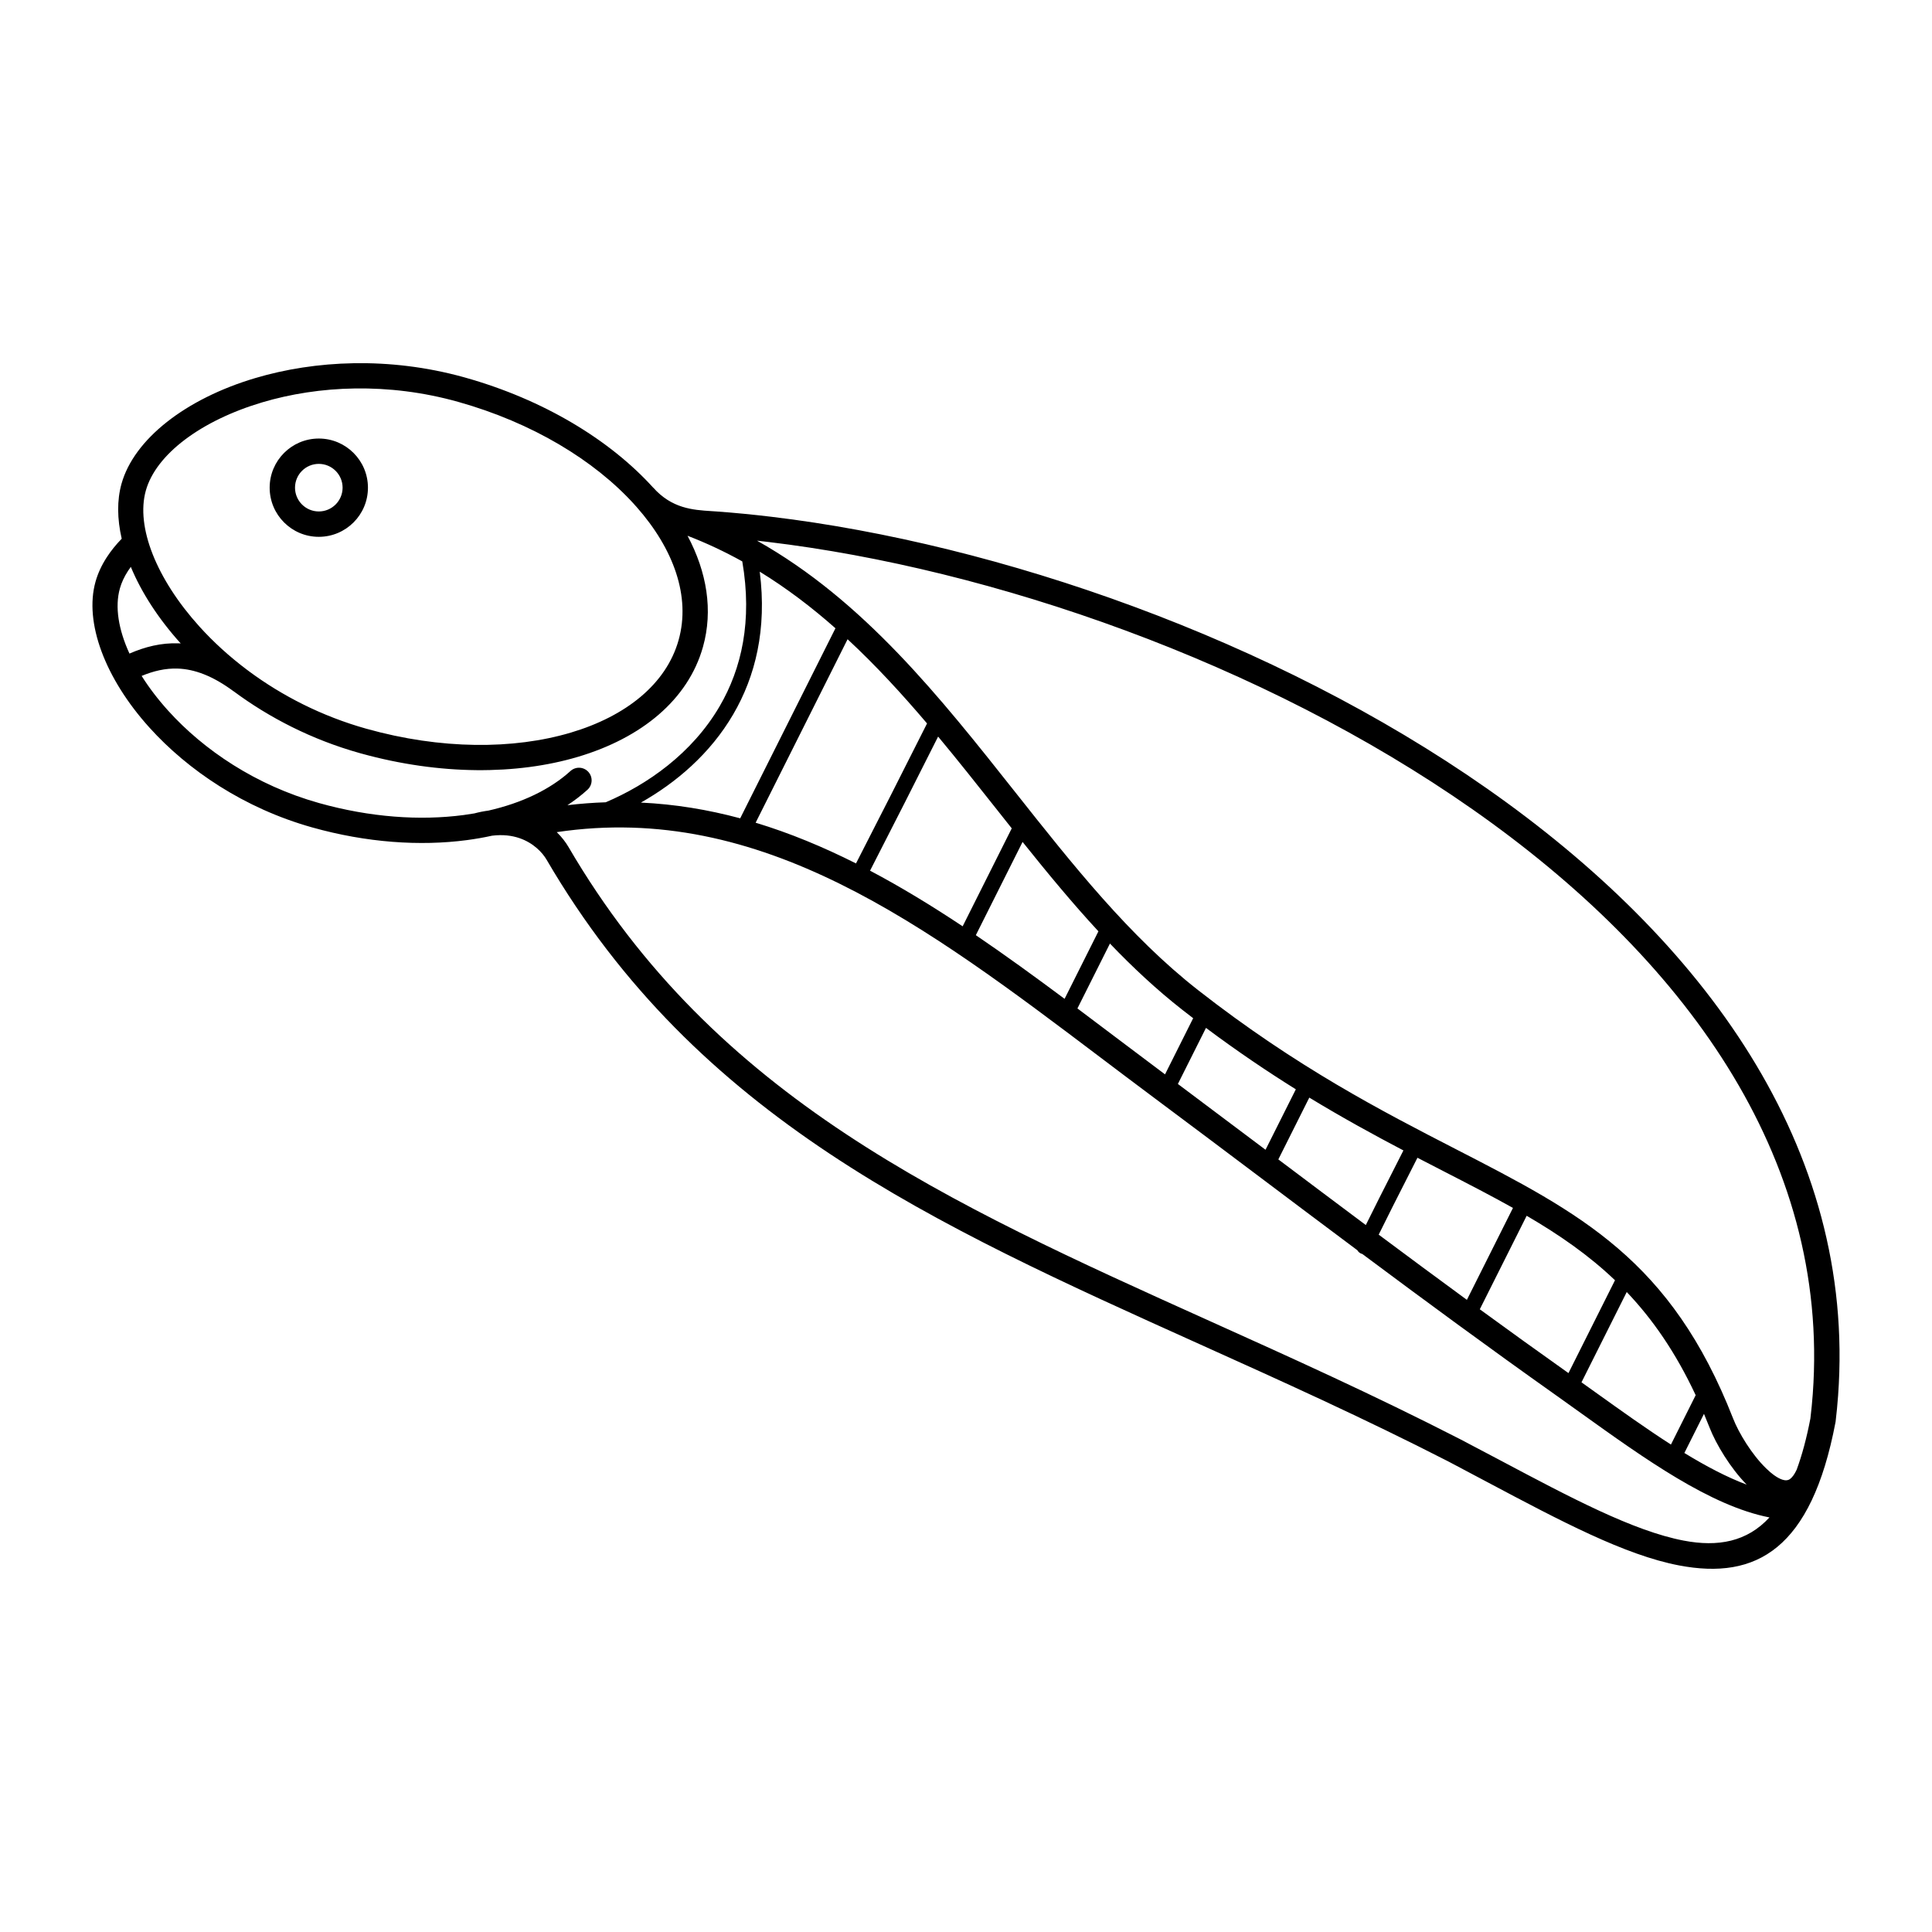 <?xml version="1.0" encoding="UTF-8"?>
<!-- Uploaded to: SVG Repo, www.svgrepo.com, Generator: SVG Repo Mixer Tools -->
<svg fill="#000000" width="800px" height="800px" version="1.1" viewBox="144 144 512 512" xmlns="http://www.w3.org/2000/svg">
 <path d="m317.09 273.2c4.965 5.582 10.578 5.941 15.363 6.25 0.574 0.035 1.133 0.074 1.383 0.09 4.781 0.348 9.637 0.816 14.543 1.406 60.164 7.191 133.06 32.355 189.73 72.051 57.105 39.996 97.836 94.758 93.004 160.89-0.168 2.297-0.387 4.578-0.656 6.844l-0.039 0.223c-6.394 33.566-20.934 41.809-41.434 37.902-14.387-2.738-31.438-11.793-50.711-22.02-4.301-2.285-8.699-4.617-10.449-5.535-22.297-11.426-44.465-21.414-65.852-31.051-70.84-31.918-133.18-60.008-173.12-128.42-1.086-1.863-3.441-4.426-7.18-5.711-2.004-0.688-4.414-1.004-7.262-0.652-2.164 0.477-4.391 0.867-6.676 1.172-12.441 1.645-26.605 0.676-40.984-3.359-18.035-5.059-32.941-15.168-43.125-26.438-11.797-13.059-17.34-27.887-14.309-38.688 0.625-2.223 1.637-4.402 3.004-6.504 1.094-1.688 2.414-3.32 3.934-4.883-1.211-5.246-1.273-10.211-0.051-14.57 3.312-11.801 16.945-22.504 35.438-28 15.859-4.715 35.434-5.695 55.102-0.281h0.008l0.469 0.133c20.945 5.875 38.461 16.59 49.867 29.168l0.008-0.008zm-138.78 44.004c4.129-1.797 8.387-2.875 13-2.715 0.191 0.008 0.383 0.016 0.578 0.027-5.93-6.566-10.418-13.535-13.219-20.293-0.262 0.355-0.508 0.711-0.738 1.066-0.988 1.523-1.723 3.09-2.164 4.668-1.355 4.832-0.387 10.871 2.543 17.246zm31.254 4.375c0.117 0.086 0.234 0.172 0.355 0.262l-0.004 0.004c8.777 6.508 19.312 11.949 31.176 15.277h0.004c19.766 5.547 39.023 5.531 54.176 1.027 14.621-4.348 25.301-12.867 28.57-24.535 3.223-11.48-1.266-24.094-11.148-35.277-0.207-0.219-0.414-0.445-0.621-0.68l0.008-0.008c-10.594-11.664-26.98-21.629-46.676-27.156h-0.004c-18.527-5.199-36.973-4.305-51.879 0.125-16.297 4.844-28.176 13.785-30.871 23.383-2.695 9.602 2.801 23.422 14.203 36.039 3.66 4.051 7.918 7.953 12.707 11.539zm-3.633 5.637-0.004 0.004c-5.586-4.148-10.418-5.887-14.832-6.039-3.281-0.113-6.438 0.648-9.562 1.945 1.945 3.086 4.305 6.191 7.043 9.223 9.414 10.418 23.227 19.77 39.977 24.469 13.5 3.789 26.734 4.707 38.309 3.176 0.957-0.125 1.898-0.27 2.832-0.43 1.297-0.344 2.543-0.59 3.742-0.746 8.836-2.008 16.344-5.582 21.742-10.488 1.371-1.246 3.488-1.145 4.734 0.223 1.246 1.371 1.145 3.488-0.223 4.734-1.621 1.473-3.398 2.84-5.316 4.098 3.426-0.406 6.809-0.664 10.148-0.773 10.934-4.641 22.879-12.898 30.207-25.473 5.785-9.926 8.703-22.59 5.981-38.363-4.613-2.559-9.438-4.84-14.508-6.793 5.137 9.633 6.805 19.777 4.098 29.434-3.938 14.039-16.312 24.152-33.137 29.152-16.168 4.809-36.559 4.891-57.402-0.871h-0.008l-0.469-0.133c-12.68-3.559-23.949-9.383-33.355-16.359zm389.64 191.47-5.195 10.367c5.688 3.477 11.23 6.41 16.512 8.387-4.301-4.375-8.113-10.711-9.816-15.066-0.492-1.258-0.992-2.484-1.5-3.688zm-8.754 8.137 6.555-13.082c-5.309-11.336-11.383-20.102-18.27-27.34l-11.992 23.93c1.512 1.078 2.586 1.844 3.656 2.613 6.707 4.805 13.453 9.641 20.047 13.875zm-27.156-18.941 12.328-24.602c-7-6.688-14.785-12.055-23.406-17.09l-12.422 24.785c7.68 5.602 15.492 11.23 23.496 16.906zm-26.922-19.406 12.211-24.363c-5.734-3.211-11.816-6.344-18.266-9.66-2.305-1.184-4.652-2.394-7.047-3.637-0.988 1.953-1.879 3.707-2.769 5.457-2.539 4.996-5.082 9.996-7.5 14.922 7.703 5.742 15.469 11.496 23.371 17.281zm-27.676-12.141c-0.145-0.035-0.289-0.082-0.43-0.152-0.402-0.191-0.711-0.496-0.918-0.855-8.996-6.715-17.918-13.426-26.859-20.152-8.211-6.176-16.438-12.363-28.062-21.035-4.09-3.051-8.66-6.504-13.207-9.938-46.141-34.855-89.746-67.789-144.04-59.676 1.371 1.34 2.398 2.719 3.098 3.914 38.867 66.57 100.28 94.246 170.07 125.7 21.324 9.609 43.422 19.566 66.168 31.223l0.027 0.012c5.367 2.809 7.957 4.184 10.504 5.535 18.816 9.988 35.469 18.828 48.793 21.367 9.102 1.734 16.766 0.316 22.719-6.144-15.668-3.066-32.996-15.488-50.07-27.727-2.801-2.008-5.598-4.012-6.691-4.785-17.676-12.523-34.52-24.914-51.102-37.281zm0.891-7.684c2.379-4.836 4.773-9.551 7.168-14.262 0.957-1.883 1.914-3.766 2.797-5.512-7.828-4.113-16.133-8.648-24.941-14l-8.207 16.379c7.711 5.801 15.418 11.594 23.184 17.395zm-26.578-19.949 8.031-16.023c-7.57-4.723-15.504-10.07-23.812-16.277l-7.445 14.859c6.551 4.898 14.844 11.137 23.23 17.441zm-26.633-19.984 7.457-14.883c-0.941-0.719-1.887-1.453-2.836-2.195-6.809-5.328-13.16-11.262-19.219-17.586l-8.617 17.191c3.356 2.516 6.723 5.059 10.098 7.609 4.176 3.156 8.379 6.328 13.113 9.863zm-26.617-20.016 8.965-17.891c-6.961-7.523-13.566-15.535-20.098-23.691l-12.387 24.711c7.852 5.336 15.668 11.02 23.516 16.867zm-27.016-19.219 13.012-25.961c-1.414-1.781-2.828-3.562-4.242-5.352-5.035-6.363-10.086-12.742-15.27-18.969-3.062 6.102-5.996 11.914-8.805 17.441-3.07 6.043-6.144 12.074-9.234 18.094 8.277 4.375 16.434 9.355 24.539 14.742zm-28.262-16.664c3.094-6.035 6.168-12.055 9.215-18.059 3.391-6.676 6.594-13.027 9.613-19.039-6.68-7.856-13.613-15.41-21.059-22.316l-24.367 48.621c9.07 2.742 17.91 6.422 26.598 10.793zm-30.688-11.961 25.242-50.363c-6.269-5.543-12.91-10.605-20.066-14.996 1.953 15.293-1.184 27.781-6.996 37.754-6.141 10.539-15.258 18.227-24.5 23.441 9.035 0.418 17.785 1.875 26.32 4.168zm4.445-73.582c28.234 15.859 48.477 41.426 68.52 66.75 15.145 19.133 30.18 38.129 48.352 52.344 26.172 20.473 48.844 32.137 68.262 42.129 33.176 17.07 57.102 29.379 73.559 71.438 1.504 3.84 4.922 9.477 8.723 13.184 1.492 1.453 2.973 2.551 4.301 2.996 0.797 0.27 1.523 0.246 2.106-0.207 0.578-0.449 1.152-1.23 1.707-2.422 1.418-3.856 2.637-8.363 3.641-13.594 0.262-2.199 0.469-4.356 0.625-6.473 4.629-63.402-34.84-116.2-90.145-154.93-55.738-39.039-127.46-63.793-186.69-70.871-0.992-0.117-1.98-0.23-2.965-0.34zm-116.12-27.059c3.598 0 6.852 1.457 9.207 3.816 2.356 2.356 3.816 5.613 3.816 9.207 0 3.598-1.457 6.852-3.816 9.207-2.356 2.356-5.613 3.816-9.207 3.816-3.598 0-6.852-1.457-9.207-3.816-2.356-2.356-3.816-5.613-3.816-9.207 0-3.598 1.457-6.852 3.816-9.207 2.356-2.356 5.613-3.816 9.207-3.816zm4.457 8.562c-1.141-1.141-2.719-1.848-4.457-1.848-1.742 0-3.316 0.707-4.457 1.848s-1.848 2.719-1.848 4.457c0 1.742 0.707 3.316 1.848 4.457 1.141 1.141 2.719 1.848 4.457 1.848 1.742 0 3.316-0.707 4.457-1.848 1.141-1.141 1.848-2.719 1.848-4.457 0-1.742-0.707-3.316-1.848-4.457z"/>
</svg>